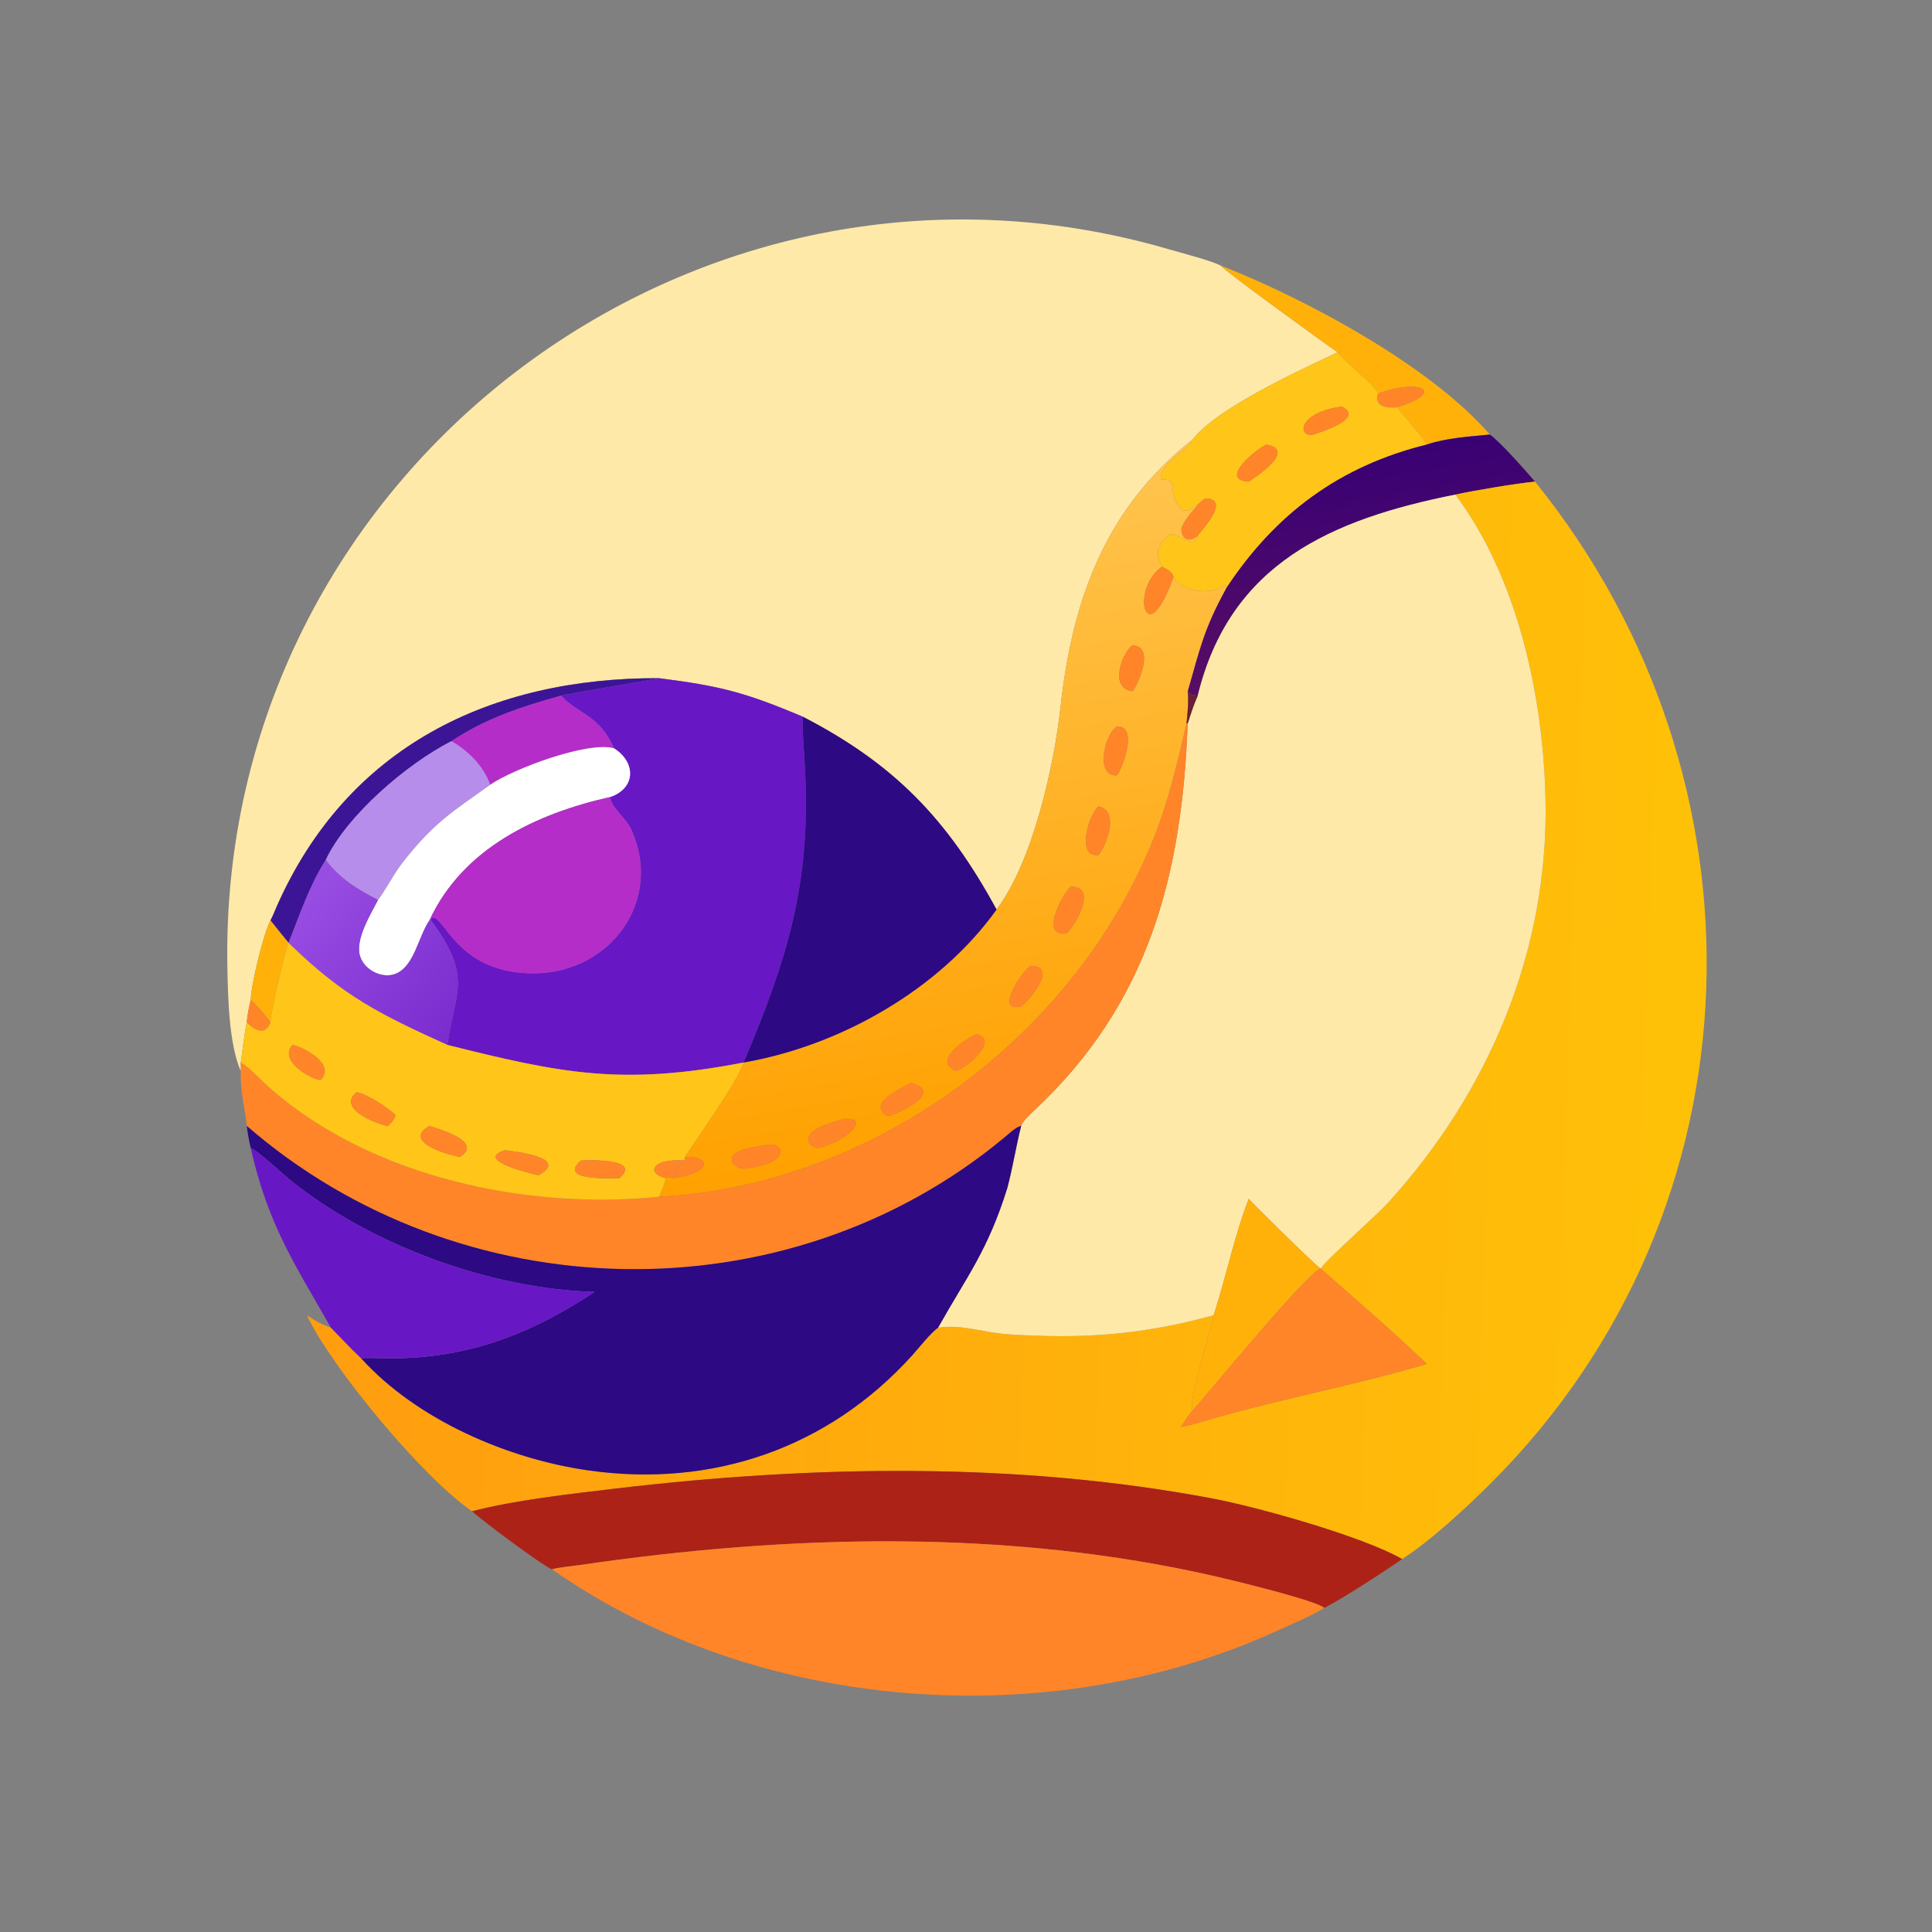 <?xml version="1.0" encoding="utf-8" ?><svg xmlns="http://www.w3.org/2000/svg" xmlns:xlink="http://www.w3.org/1999/xlink" width="1024" height="1024" viewBox="0 0 1024 1024"><rect x="0" y="0" width="1024" height="1024" fill="#808080" stroke="none"/><path fill="#FFE9A9" transform="scale(2 2)" d="M63.789 283.798C60.673 276.741 60.404 264.133 60.257 256.501C57.724 125.735 183.719 29.424 309.491 65.986C313.063 67.024 320.377 68.89 323.51 70.364C323.689 71.195 352.055 91.748 354.508 93.351C344.985 97.879 322.528 108.033 316.031 116.506C293.013 134.586 284.169 158.883 281.066 187.29C279.363 202.875 273.707 228.322 264.098 241.047C251.032 217.036 236.972 202.446 212.769 189.946C197.287 183.388 190.687 181.785 174.638 179.721C130.217 179.589 92.024 197.645 73.219 240.483C72.771 241.502 72.21 242.999 71.673 243.91C69.843 247.378 66.509 260.928 66.442 265.046C65.91 267.193 65.59 268.704 65.395 270.933C64.658 274.656 64.363 277.881 63.789 281.577C63.818 282.273 63.895 283.125 63.789 283.798Z"/><path fill="#FFB10A" transform="scale(2 2)" d="M323.51 70.364C345.581 79.002 378.83 96.689 394.828 115.159C389.445 115.686 383.197 116.065 378.114 117.818C377.336 115.961 371.939 110.16 370.225 107.916C383.569 103.82 376.324 100.17 365.194 104.301C364.873 102.224 357.006 96.698 354.508 93.351C352.055 91.748 323.689 71.195 323.51 70.364Z"/><path fill="#FFC518" transform="scale(2 2)" d="M354.508 93.351C357.006 96.698 364.873 102.224 365.194 104.301C364.066 107.814 367.758 108.205 370.225 107.916C371.939 110.16 377.336 115.961 378.114 117.818C355.08 123.519 338.015 136.074 324.914 155.977L324.825 155.131L324.451 155.001C320.953 158.107 312.494 156.545 311.008 152.889C310.493 151.339 309.339 150.93 307.894 150.185C306.249 146.738 306.301 144.5 310.182 141.695C311.508 140.736 316.661 146.142 317.416 141.985C318.127 140.713 326.205 132.546 319.743 132.069C318.726 132.374 318.202 133.032 317.416 133.777C315.946 134.425 315.365 135.781 313.286 135.193C308.917 131.298 312.874 126.703 307.775 127.087L307.583 126.712C307.64 122.48 314.958 119.521 316.031 116.506C322.528 108.033 344.985 97.879 354.508 93.351ZM354.508 107.916C343.957 109.679 343.817 115.975 348.079 115.159C349.139 114.759 361.992 110.98 355.603 107.761C355.503 107.711 354.652 107.877 354.508 107.916ZM335.61 117.818C332.462 119.308 323.009 127.204 330.93 127.644C333.373 126.032 343.527 119.205 335.61 117.818Z"/><path fill="#FF8528" transform="scale(2 2)" d="M365.194 104.301C376.324 100.17 383.569 103.82 370.225 107.916C367.758 108.205 364.066 107.814 365.194 104.301Z"/><path fill="#FF8528" transform="scale(2 2)" d="M348.079 115.159C343.817 115.975 343.957 109.679 354.508 107.916C354.652 107.877 355.503 107.711 355.603 107.761C361.992 110.98 349.139 114.759 348.079 115.159Z"/><defs><linearGradient id="gradient_0" gradientUnits="userSpaceOnUse" x1="363.884" y1="175.221" x2="355.093" y2="121.389"><stop offset="0" stop-color="#580D64"/><stop offset="1" stop-color="#390174"/></linearGradient></defs><path fill="url(#gradient_0)" transform="scale(2 2)" d="M378.114 117.818C383.197 116.065 389.445 115.686 394.828 115.159C397.498 117.007 404.542 124.995 406.798 127.644C402.246 128.04 390.244 130.055 385.678 131.077C353.046 137.594 325.99 149.163 317.416 184.356C315.893 184.12 315.602 184.256 314.749 183.167C317.972 172.013 318.955 166.807 324.914 155.977C338.015 136.074 355.08 123.519 378.114 117.818Z"/><defs><linearGradient id="gradient_1" gradientUnits="userSpaceOnUse" x1="261.158" y1="302.573" x2="233.359" y2="137.934"><stop offset="0" stop-color="#FFA100"/><stop offset="1" stop-color="#FFC34C"/></linearGradient></defs><path fill="url(#gradient_1)" transform="scale(2 2)" d="M264.098 241.047C273.707 228.322 279.363 202.875 281.066 187.29C284.169 158.883 293.013 134.586 316.031 116.506C314.958 119.521 307.64 122.48 307.583 126.712L307.775 127.087C312.874 126.703 308.917 131.298 313.286 135.193C315.365 135.781 315.946 134.425 317.416 133.777C316.225 135.251 312.842 138.939 313.088 140.642C313.489 143.413 315.567 143.508 317.416 141.985C316.661 146.142 311.508 140.736 310.182 141.695C306.301 144.5 306.249 146.738 307.894 150.185C299.41 156.21 303.605 173.586 311.008 152.889C312.494 156.545 320.953 158.107 324.451 155.001L324.825 155.131L324.914 155.977C318.955 166.807 317.972 172.013 314.749 183.167C315.075 186.115 314.701 188.796 314.444 191.76C312.163 201.747 309.684 212.14 306.001 221.519C285.204 274.474 231.672 314.19 174.638 317.163C175.149 315.909 176.418 313.367 176.365 312.215C177.029 311.993 177.938 312.154 178.67 312.215C188.854 310.7 188.44 306.259 181.523 306.609C184.973 301.134 195.223 287.147 197.061 281.577L197.061 281.577C222.648 277.141 248.893 262.281 264.098 241.047ZM300.161 170.991C297.684 172.497 293.554 182.419 300.161 183.167C301.021 182.377 306.513 171.448 300.161 170.991ZM295.952 192.508C292.526 194.917 290.298 205.848 295.952 205.475C297.196 204.279 301.962 192.295 295.952 192.508ZM291.075 213.701C288.483 215.921 285.149 227.328 291.075 226.595C292.775 224.848 297.129 214.9 291.075 213.701ZM283.758 234.979C281.703 236.766 275.285 248.363 282.633 247.386C284.811 245.537 291.167 234.881 283.758 234.979ZM272.96 255.964C270.799 257.653 263.402 268.413 270.616 266.683C272.938 265.015 280.643 255.878 272.96 255.964ZM258.779 274.002C255.63 275.498 246.917 281.228 253.399 283.798C255.992 283.094 265.042 275.695 258.779 274.002ZM241.359 286.975C238.555 288.711 229.931 292.241 234.919 295.675C235.65 295.738 235.604 295.741 236.309 295.534C239.732 294.223 249.966 289.233 241.359 286.975ZM223.734 296.535C221.451 297.233 212.683 299.226 214.453 302.84C214.904 303.762 215.889 304.13 216.86 304.215C224.419 302.5 230.953 295.973 223.734 296.535ZM203.702 303.332C201.323 303.763 195.891 304.329 194.45 306.007C192.921 307.789 195.039 309.508 197.061 309.743C209.905 308.317 207.89 302.885 203.702 303.332Z"/><path fill="#FF8528" transform="scale(2 2)" d="M330.93 127.644C323.009 127.204 332.462 119.308 335.61 117.818C343.527 119.205 333.373 126.032 330.93 127.644Z"/><defs><linearGradient id="gradient_2" gradientUnits="userSpaceOnUse" x1="87.54" y1="259.502" x2="451.279" y2="272.336"><stop offset="0" stop-color="#FF9D0F"/><stop offset="1" stop-color="#FFC108"/></linearGradient></defs><path fill="url(#gradient_2)" transform="scale(2 2)" d="M406.798 127.644C470.328 206.211 468.109 320.13 395.137 393.024C388.926 399.229 379.122 408.346 371.581 413.17C361.301 407.24 333.696 399.478 321.506 397.159C269.836 387.33 215.142 388.319 163.062 394.495C151.033 395.922 136.733 397.504 125.094 400.489C111.91 391.512 87.53 361.938 81.341 348.559C83.655 350.098 85.061 350.944 87.682 351.838C90.356 354.529 92.926 357.384 95.696 359.95C110.487 376.291 134.593 386.638 155.939 389.67C188.768 394.332 219.492 383.814 241.757 359.165C243.534 357.198 246.628 353.223 248.598 351.838C255.127 350.891 260.535 353.168 267.245 353.605C287.05 354.896 302.446 353.782 321.63 348.559C320.692 353.559 314.749 371.132 316.031 373.846C314.957 375.021 313.829 376.813 312.971 378.151C316.092 377.642 319.296 376.523 322.347 375.656C340.776 370.422 359.758 366.935 378.114 361.446C368.802 352.533 359.62 344.686 350.002 336.199L350.002 336.199C351.445 333.834 364.69 322.222 367.961 318.622C394.821 289.06 410.529 251.48 409.566 211.449C408.911 184.237 402.171 153.043 385.678 131.077C390.244 130.055 402.246 128.04 406.798 127.644Z"/><path fill="#FFE9A9" transform="scale(2 2)" d="M317.416 184.356C325.99 149.163 353.046 137.594 385.678 131.077C402.171 153.043 408.911 184.237 409.566 211.449C410.529 251.48 394.821 289.06 367.961 318.622C364.69 322.222 351.445 333.834 350.002 336.199C348.927 335.669 332.206 319.223 330.93 317.721C327.1 327.575 324.875 338.662 321.63 348.559C302.446 353.782 287.05 354.896 267.245 353.605C260.535 353.168 255.127 350.891 248.598 351.838C256.413 337.938 261.729 331.526 266.957 314.808C268.428 309.215 269.235 303.868 270.616 298.379C271.023 297.1 273.063 295.224 274.045 294.308C304.62 265.773 313.261 231.538 314.749 191.76C315.617 189.059 316.274 186.96 317.416 184.356Z"/><path fill="#FF8528" transform="scale(2 2)" d="M317.416 133.777C318.202 133.032 318.726 132.374 319.743 132.069C326.205 132.546 318.127 140.713 317.416 141.985C315.567 143.508 313.489 143.413 313.088 140.642C312.842 138.939 316.225 135.251 317.416 133.777Z"/><path fill="#FF8528" transform="scale(2 2)" d="M311.008 152.889C303.605 173.586 299.41 156.21 307.894 150.185C309.339 150.93 310.493 151.339 311.008 152.889Z"/><path fill="#FF8528" transform="scale(2 2)" d="M300.161 183.167C293.554 182.419 297.684 172.497 300.161 170.991C306.513 171.448 301.021 182.377 300.161 183.167Z"/><path fill="#3C1596" transform="scale(2 2)" d="M71.673 243.91C72.21 242.999 72.771 241.502 73.219 240.483C92.024 197.645 130.217 179.589 174.638 179.721C174.421 179.889 151.791 183.644 148.698 184.356C138.25 187.291 128.805 190.328 119.637 196.419C107.906 202.373 91.887 216.069 86.33 227.888C81.883 234.905 79.526 242.289 76.464 249.854C74.831 247.896 73.259 245.906 71.673 243.91Z"/><path fill="#6817C5" transform="scale(2 2)" d="M174.638 179.721C190.687 181.785 197.287 183.388 212.769 189.946C212.612 194.132 213.021 198.257 213.264 202.408C215.106 233.791 208.779 253.857 197.061 281.577L197.061 281.577C164.818 287.835 148.49 284.406 118.555 276.911C120.404 263.1 125.556 259.207 114.21 243.91L114.369 243.365L114.847 243.168C118.212 243.746 121.873 258.049 141.564 257.942C161.819 257.831 175.937 238.576 167.218 219.692C165.876 216.784 161.726 213.76 161.754 211.21C168.53 208.861 168.596 201.997 162.705 198.3C158.912 189.478 153.034 189.163 148.698 184.356C151.791 183.644 174.421 179.889 174.638 179.721Z"/><path fill="#6C1E33" transform="scale(2 2)" d="M314.444 191.76C314.701 188.796 315.075 186.115 314.749 183.167C315.602 184.256 315.893 184.12 317.416 184.356C316.274 186.96 315.617 189.059 314.749 191.76L314.444 191.76Z"/><path fill="#B52DC8" transform="scale(2 2)" d="M119.637 196.419C128.805 190.328 138.25 187.291 148.698 184.356C153.034 189.163 158.912 189.478 162.705 198.3C155.656 196.37 135.86 203.829 129.909 207.98C128.164 202.986 124.14 199.031 119.637 196.419Z"/><path fill="#2D0983" transform="scale(2 2)" d="M212.769 189.946C236.972 202.446 251.032 217.036 264.098 241.047C248.893 262.281 222.648 277.141 197.061 281.577C208.779 253.857 215.106 233.791 213.264 202.408C213.021 198.257 212.612 194.132 212.769 189.946Z"/><path fill="#FF8528" transform="scale(2 2)" d="M174.638 317.163C231.672 314.19 285.204 274.474 306.001 221.519C309.684 212.14 312.163 201.747 314.444 191.76L314.749 191.76C313.261 231.538 304.62 265.773 274.045 294.308C273.063 295.224 271.023 297.1 270.616 298.379C269.337 298.565 267.136 300.658 266.051 301.558C208.2 349.537 121.795 347.326 65.395 298.379C64.834 292.848 63.722 290.265 63.789 283.798C63.895 283.125 63.818 282.273 63.789 281.577C65.822 282.563 69.674 286.758 71.681 288.509C98.541 311.936 139.464 320.72 174.638 317.163Z"/><path fill="#FF8528" transform="scale(2 2)" d="M295.952 205.475C290.298 205.848 292.526 194.917 295.952 192.508C301.962 192.295 297.196 204.279 295.952 205.475Z"/><path fill="#B68DEA" transform="scale(2 2)" d="M86.33 227.888C91.887 216.069 107.906 202.373 119.637 196.419C124.14 199.031 128.164 202.986 129.909 207.98C119.671 215.287 114.956 218.031 106.607 228.709C104.333 231.617 101.927 236.355 100.183 238.486C94.769 235.755 89.951 232.777 86.33 227.888Z"/><path fill="white" transform="scale(2 2)" d="M129.909 207.98C135.86 203.829 155.656 196.37 162.705 198.3C168.596 201.997 168.53 208.861 161.754 211.21C142.238 215.587 122.687 224.71 113.802 243.91C110.838 248.294 109.857 255.696 105.186 257.917C101.613 259.616 96.6 257.227 95.422 253.403C94.068 249.011 98.122 242.471 100.183 238.486C101.927 236.355 104.333 231.617 106.607 228.709C114.956 218.031 119.671 215.287 129.909 207.98Z"/><path fill="#B52DC8" transform="scale(2 2)" d="M113.802 243.91C122.687 224.71 142.238 215.587 161.754 211.21C161.726 213.76 165.876 216.784 167.218 219.692C175.937 238.576 161.819 257.831 141.564 257.942C121.873 258.049 118.212 243.746 114.847 243.168L114.369 243.365L114.21 243.91C114.034 243.998 114.162 243.952 113.802 243.91Z"/><path fill="#FF8528" transform="scale(2 2)" d="M291.075 226.595C285.149 227.328 288.483 215.921 291.075 213.701C297.129 214.9 292.775 224.848 291.075 226.595Z"/><defs><linearGradient id="gradient_3" gradientUnits="userSpaceOnUse" x1="122.646" y1="270.327" x2="80.953" y2="234.894"><stop offset="0" stop-color="#7B2CCE"/><stop offset="1" stop-color="#994EE3"/></linearGradient></defs><path fill="url(#gradient_3)" transform="scale(2 2)" d="M76.464 249.854C79.526 242.289 81.883 234.905 86.33 227.888C89.951 232.777 94.769 235.755 100.183 238.486C98.122 242.471 94.068 249.011 95.422 253.403C96.6 257.227 101.613 259.616 105.186 257.917C109.857 255.696 110.838 248.294 113.802 243.91C114.162 243.952 114.034 243.998 114.21 243.91C125.556 259.207 120.404 263.1 118.555 276.911C101.031 268.955 90.989 264.123 76.464 249.854L76.464 249.854Z"/><path fill="#FF8528" transform="scale(2 2)" d="M282.633 247.386C275.285 248.363 281.703 236.766 283.758 234.979C291.167 234.881 284.811 245.537 282.633 247.386Z"/><path fill="#FFB10A" transform="scale(2 2)" d="M66.442 265.046C66.509 260.928 69.843 247.378 71.673 243.91C73.259 245.906 74.831 247.896 76.464 249.854L76.464 249.854C75.557 251.683 71.507 269.062 71.673 270.933C71.49 270.375 67.33 265.579 66.442 265.046Z"/><path fill="#FFC518" transform="scale(2 2)" d="M76.464 249.854C90.989 264.123 101.031 268.955 118.555 276.911C148.49 284.406 164.818 287.835 197.061 281.577C195.223 287.147 184.973 301.134 181.523 306.609C181.512 306.9 181.469 307.289 181.523 307.552C172.323 306.902 171.441 311.06 176.365 312.215C176.418 313.367 175.149 315.909 174.638 317.163C139.464 320.72 98.541 311.936 71.681 288.509C69.674 286.758 65.822 282.563 63.789 281.577C64.363 277.881 64.658 274.656 65.395 270.933C67.455 272.899 70.182 274.671 71.673 270.933C71.507 269.062 75.557 251.683 76.464 249.854ZM77.522 276.911C73.384 281.512 83.827 286.586 84.992 286.176C89.334 281.659 79.261 277.092 77.522 276.911ZM94.441 289.467C88.82 294.299 101.811 298.427 102.766 298.379C103.955 297.32 104.2 297.005 104.835 295.534C103.027 293.706 96.992 289.661 94.441 289.467ZM113.802 298.379C106.51 302.507 118.409 305.995 121.921 306.609C128.026 302.538 116.884 299.392 113.802 298.379ZM133.821 304.827C125.079 307.585 142.349 311.34 142.688 311.454C151.407 306.678 135.767 305.063 133.821 304.827ZM153.949 307.552C147.751 312.978 161.629 312.246 164.118 312.215C170.336 307.055 156.002 307.387 153.949 307.552Z"/><path fill="#FF8528" transform="scale(2 2)" d="M270.616 266.683C263.402 268.413 270.799 257.653 272.96 255.964C280.643 255.878 272.938 265.015 270.616 266.683Z"/><path fill="#FF8528" transform="scale(2 2)" d="M66.442 265.046C67.33 265.579 71.49 270.375 71.673 270.933C70.182 274.671 67.455 272.899 65.395 270.933C65.59 268.704 65.91 267.193 66.442 265.046Z"/><path fill="#FF8528" transform="scale(2 2)" d="M253.399 283.798C246.917 281.228 255.63 275.498 258.779 274.002C265.042 275.695 255.992 283.094 253.399 283.798Z"/><path fill="#FF8528" transform="scale(2 2)" d="M84.992 286.176C83.827 286.586 73.384 281.512 77.522 276.911C79.261 277.092 89.334 281.659 84.992 286.176Z"/><path fill="#FF8528" transform="scale(2 2)" d="M236.309 295.534C235.604 295.741 235.65 295.738 234.919 295.675C229.931 292.241 238.555 288.711 241.359 286.975C249.966 289.233 239.732 294.223 236.309 295.534Z"/><path fill="#FF8528" transform="scale(2 2)" d="M102.766 298.379C101.811 298.427 88.82 294.299 94.441 289.467C96.992 289.661 103.027 293.706 104.835 295.534C104.2 297.005 103.955 297.32 102.766 298.379Z"/><path fill="#FF8528" transform="scale(2 2)" d="M216.86 304.215C215.889 304.13 214.904 303.762 214.453 302.84C212.683 299.226 221.451 297.233 223.734 296.535C230.953 295.973 224.419 302.5 216.86 304.215Z"/><path fill="#2D0983" transform="scale(2 2)" d="M65.395 298.379C121.795 347.326 208.2 349.537 266.051 301.558C267.136 300.658 269.337 298.565 270.616 298.379C269.235 303.868 268.428 309.215 266.957 314.808C261.729 331.526 256.413 337.938 248.598 351.838C246.628 353.223 243.534 357.198 241.757 359.165C219.492 383.814 188.768 394.332 155.939 389.67C134.593 386.638 110.487 376.291 95.696 359.95C97.168 359.797 99.612 359.928 101.146 359.963C122.65 360.449 139.892 354.08 157.566 342.373C130.01 341.562 98.434 330.05 76.997 312.793C75.102 311.267 68.086 304.744 66.442 304.215C65.933 302.028 65.676 300.607 65.395 298.379Z"/><path fill="#FF8528" transform="scale(2 2)" d="M121.921 306.609C118.409 305.995 106.51 302.507 113.802 298.379C116.884 299.392 128.026 302.538 121.921 306.609Z"/><path fill="#FF8528" transform="scale(2 2)" d="M197.061 309.743C195.039 309.508 192.921 307.789 194.45 306.007C195.891 304.329 201.323 303.763 203.702 303.332C207.89 302.885 209.905 308.317 197.061 309.743Z"/><path fill="#6817C5" transform="scale(2 2)" d="M66.442 304.215C68.086 304.744 75.102 311.267 76.997 312.793C98.434 330.05 130.01 341.562 157.566 342.373C139.892 354.08 122.65 360.449 101.146 359.963C99.612 359.928 97.168 359.797 95.696 359.95C92.926 357.384 90.356 354.529 87.682 351.838C78.044 334.839 71.053 324.698 66.442 304.215Z"/><path fill="#FF8528" transform="scale(2 2)" d="M142.688 311.454C142.349 311.34 125.079 307.585 133.821 304.827C135.767 305.063 151.407 306.678 142.688 311.454Z"/><path fill="#FF8528" transform="scale(2 2)" d="M181.523 307.552C181.469 307.289 181.512 306.9 181.523 306.609C188.44 306.259 188.854 310.7 178.67 312.215C178.793 309.551 179.665 309.573 181.523 307.552Z"/><path fill="#FF8528" transform="scale(2 2)" d="M176.365 312.215C171.441 311.06 172.323 306.902 181.523 307.552C179.665 309.573 178.793 309.551 178.67 312.215C177.938 312.154 177.029 311.993 176.365 312.215Z"/><path fill="#FF8528" transform="scale(2 2)" d="M164.118 312.215C161.629 312.246 147.751 312.978 153.949 307.552C156.002 307.387 170.336 307.055 164.118 312.215Z"/><path fill="#FFB10A" transform="scale(2 2)" d="M330.93 317.721C332.206 319.223 348.927 335.669 350.002 336.199L350.002 336.199C346.871 336.704 320.472 368.905 316.031 373.846C314.749 371.132 320.692 353.559 321.63 348.559C324.875 338.662 327.1 327.575 330.93 317.721Z"/><path fill="#FF8528" transform="scale(2 2)" d="M316.031 373.846C320.472 368.905 346.871 336.704 350.002 336.199C359.62 344.686 368.802 352.533 378.114 361.446C359.758 366.935 340.776 370.422 322.347 375.656C319.296 376.523 316.092 377.642 312.971 378.151C313.829 376.813 314.957 375.021 316.031 373.846Z"/><path fill="#AC2216" transform="scale(2 2)" d="M125.094 400.489C136.733 397.504 151.033 395.922 163.062 394.495C215.142 388.319 269.836 387.33 321.506 397.159C333.696 399.478 361.301 407.24 371.581 413.17C367.066 416.334 355.8 423.642 350.967 426.117C348.682 424.152 327.388 418.962 322.41 417.818C267.219 405.138 209.284 406.602 153.53 414.77C151.506 415.067 147.808 415.395 146.264 415.886C143.55 414.785 127.459 402.73 125.094 400.489Z"/><path fill="#FF8528" transform="scale(2 2)" d="M146.264 415.886C147.808 415.395 151.506 415.067 153.53 414.77C209.284 406.602 267.219 405.138 322.41 417.818C327.388 418.962 348.682 424.152 350.967 426.117C346.988 428.503 342.322 430.406 338.144 432.308C277.931 459.706 200.769 453.996 146.264 415.886Z"/></svg>